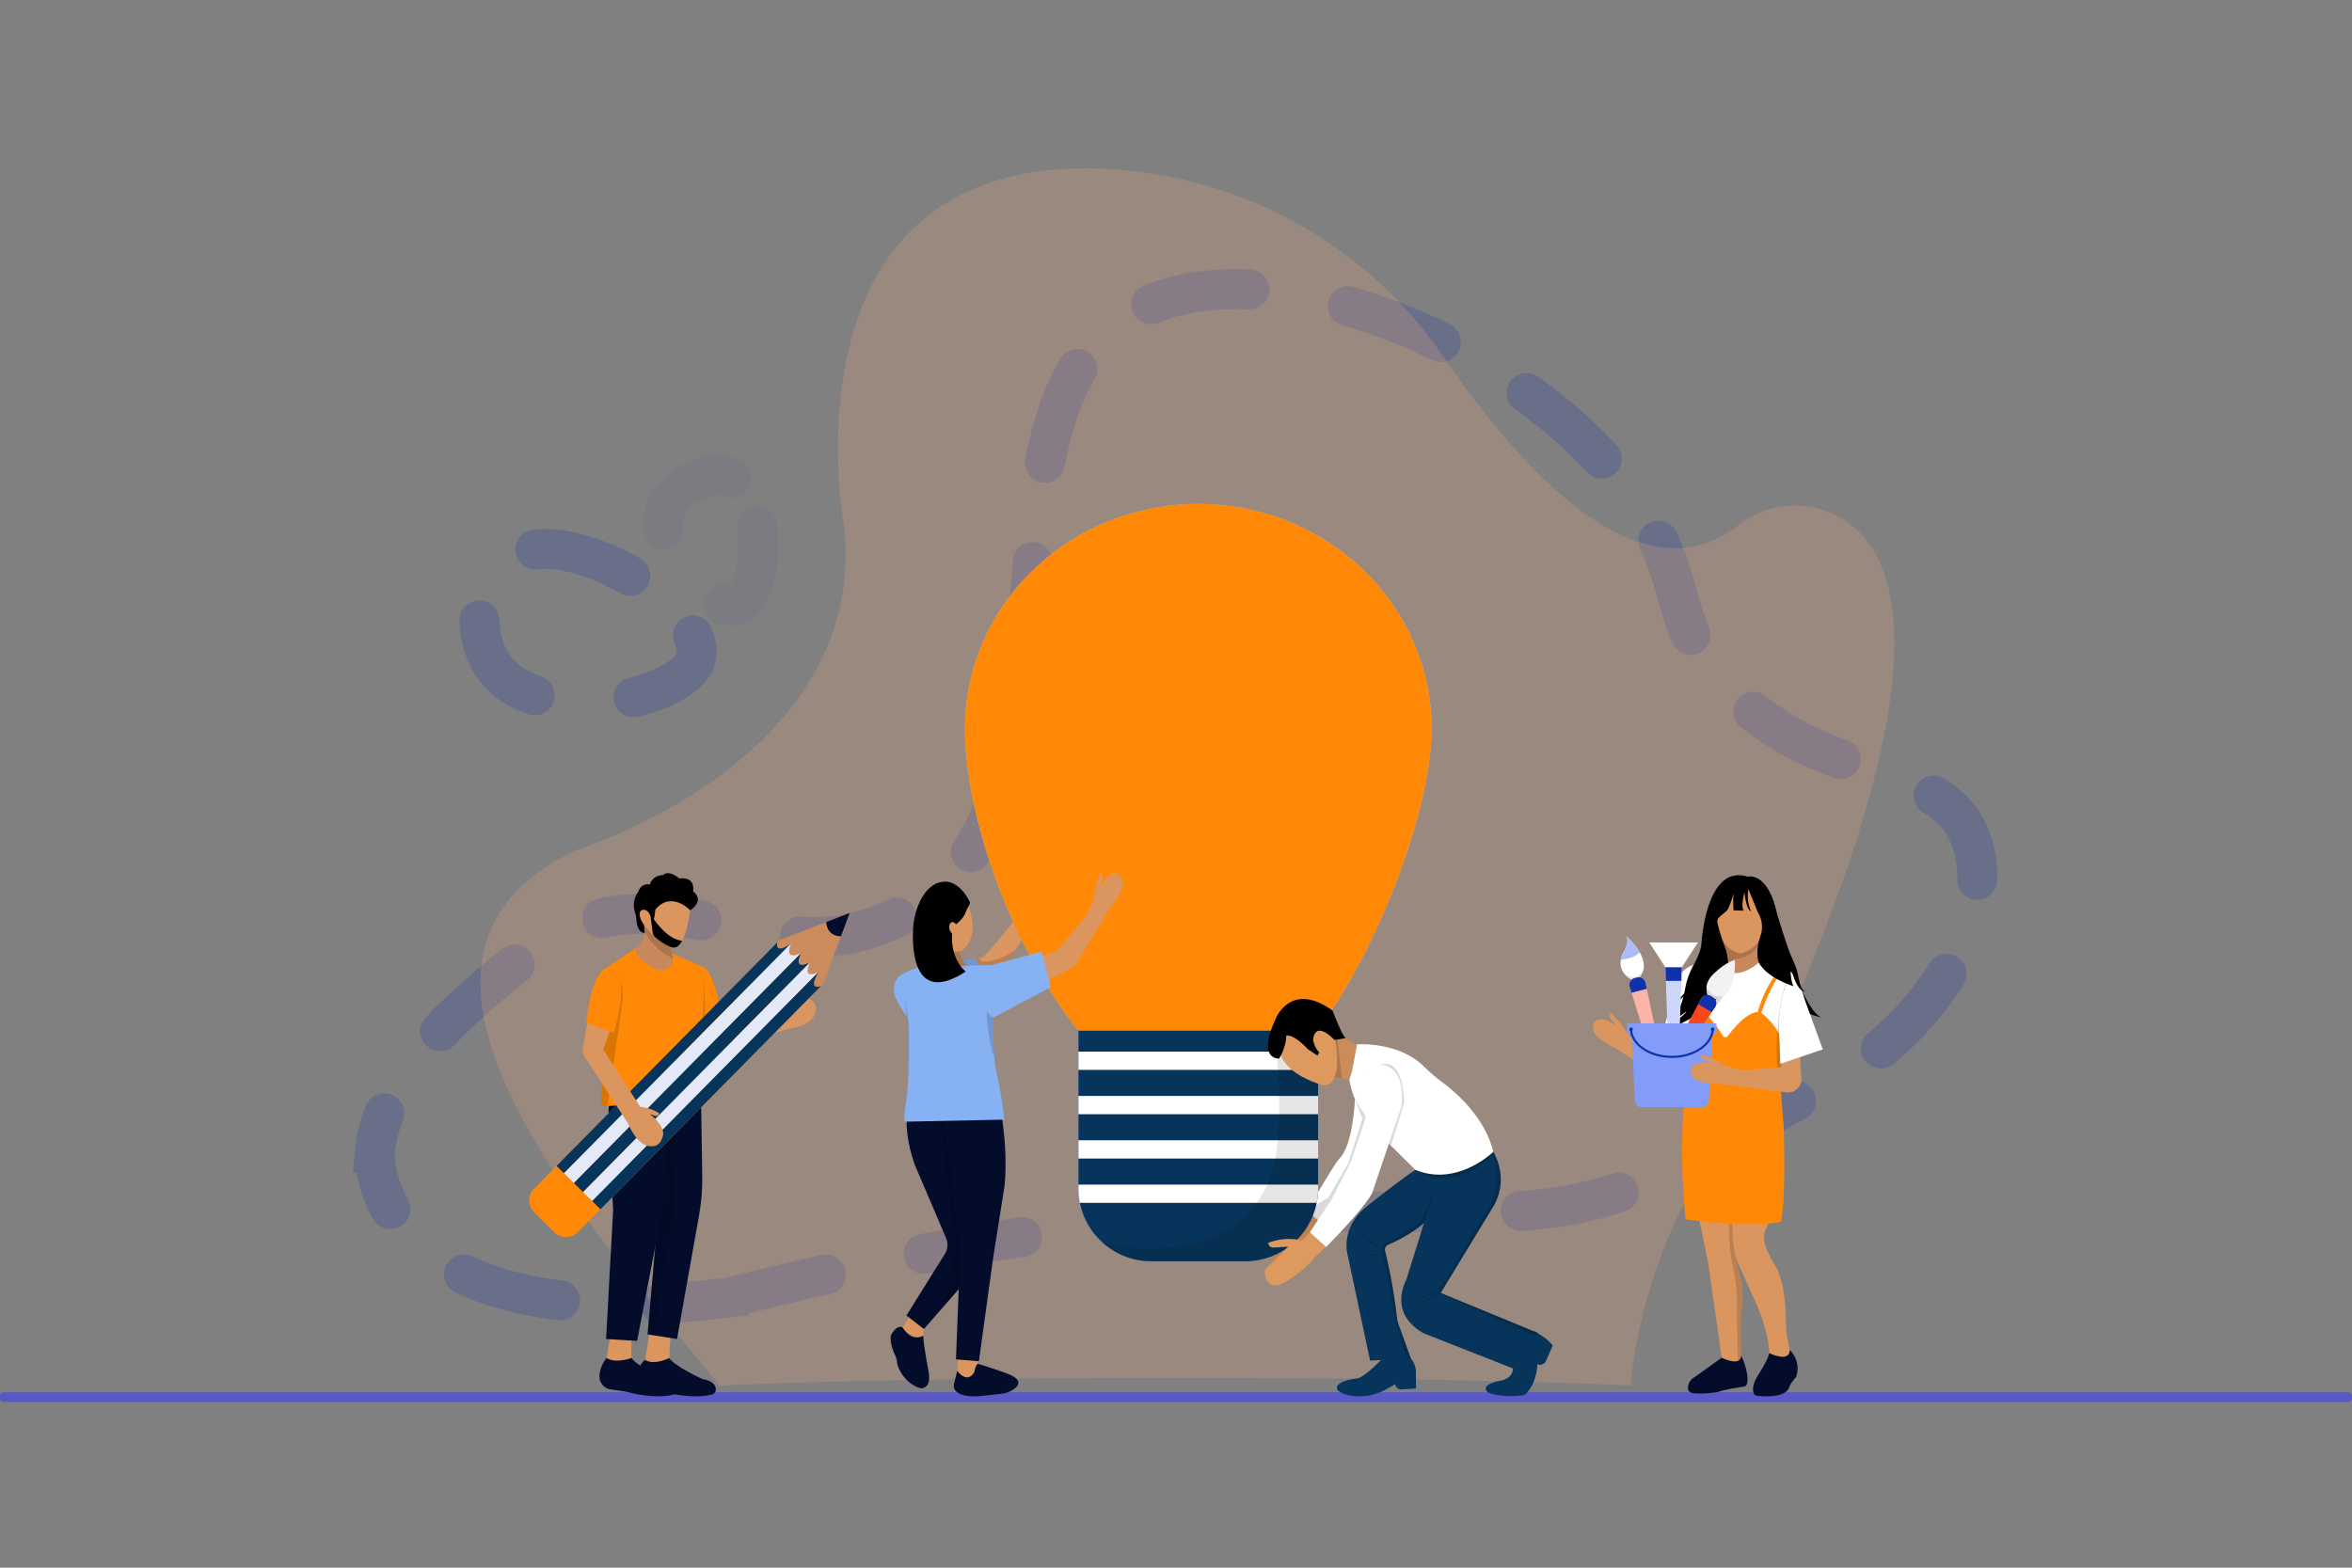 <?xml version="1.0" encoding="UTF-8"?>
<!DOCTYPE svg PUBLIC "-//W3C//DTD SVG 1.1//EN" "http://www.w3.org/Graphics/SVG/1.1/DTD/svg11.dtd">
<!-- Creator: CorelDRAW 2020 (64-Bit) -->
<svg xmlns="http://www.w3.org/2000/svg" xml:space="preserve" width="50.8mm" height="33.867mm" version="1.1" style="shape-rendering:geometricPrecision; text-rendering:geometricPrecision; image-rendering:optimizeQuality; fill-rule:evenodd; clip-rule:evenodd"
viewBox="0 0 5080 3386.66"
 xmlns:xlink="http://www.w3.org/1999/xlink"
 xmlns:xodm="http://www.corel.com/coreldraw/odm/2003">
 <rect x="0" y="0" width="5080" height="3386.66" fill="#808080" stroke="none"/>
 <defs>
  <style type="text/css">
   <![CDATA[
    .str0 {stroke:#0F31AC;stroke-width:86.36;stroke-linecap:round;stroke-miterlimit:22.926;stroke-dasharray:215.9 215.9 215.9 215.9 215.9 215.9;stroke-opacity:0.039}
    .str1 {stroke:#0F31AC;stroke-width:86.36;stroke-linecap:round;stroke-miterlimit:22.926;stroke-dasharray:215.9 215.9 215.9 215.9 215.9 215.9;stroke-opacity:0.2}
    .fil0 {fill:none}
    .fil20 {fill:none;fill-rule:nonzero}
    .fil2 {fill:none;fill-rule:nonzero}
    .fil3 {fill:none;fill-rule:nonzero}
    .fil1 {fill:#5858C6}
    .fil16 {fill:black;fill-rule:nonzero}
    .fil12 {fill:#040C2B;fill-rule:nonzero}
    .fil18 {fill:#07345A;fill-rule:nonzero}
    .fil23 {fill:#0F31AC;fill-rule:nonzero}
    .fil14 {fill:#262C84;fill-rule:nonzero}
    .fil7 {fill:#829CF8;fill-rule:nonzero}
    .fil10 {fill:#86B1F2;fill-rule:nonzero}
    .fil5 {fill:#ACBCF8;fill-rule:nonzero}
    .fil13 {fill:#C9885B;fill-rule:nonzero}
    .fil17 {fill:#CC8B5B;fill-rule:nonzero}
    .fil27 {fill:#CDD7FB;fill-rule:nonzero}
    .fil9 {fill:#DB965F;fill-rule:nonzero}
    .fil19 {fill:#DE995F;fill-rule:nonzero}
    .fil21 {fill:#E3E9F7;fill-rule:nonzero}
    .fil24 {fill:#F2F2F2;fill-rule:nonzero}
    .fil25 {fill:#F6471E;fill-rule:nonzero}
    .fil22 {fill:#FBB5A5;fill-rule:nonzero}
    .fil15 {fill:#FF8906;fill-rule:nonzero}
    .fil6 {fill:white;fill-rule:nonzero}
    .fil8 {fill:black;fill-rule:nonzero;fill-opacity:0.102}
    .fil26 {fill:#ACBCF8;fill-rule:nonzero;fill-opacity:0.102}
    .fil11 {fill:black;fill-rule:nonzero;fill-opacity:0.149}
    .fil4 {fill:#FFB27D;fill-opacity:0.2}
   ]]>
  </style>
 </defs>
 <g id="Layer_x0020_1">
  <g id="_2118413187824">
   <rect class="fil0" x="0.01" width="5079.99" height="3386.66"/>
   <path class="fil1" d="M5072.78 3028.6l-5065.59 0c-3.95,0 -7.19,-3.23 -7.19,-7.17l0 -6.59c0,-3.94 3.24,-7.15 7.19,-7.15l5065.59 0c3.99,0 7.21,3.21 7.21,7.15l0 6.59c0,3.94 -3.22,7.17 -7.21,7.17z"/>
   <g>
    <path class="fil2 str0" d="M1579.78 1032.58c-43.67,-20.54 -115.91,12.86 -138.94,61.73 -43.96,93.29 98.23,228.39 149.94,213.89 57.79,-16.2 69.2,-237.91 -11,-275.62z"/>
    <path class="fil3 str1" d="M1361.32 1243.88c-15.58,-9.02 -180.7,-104.53 -274.14,-28.94 -65.61,53.08 -66.24,166.53 -16.93,230.29 97.65,126.29 400.46,69.67 431.88,-20.69 21.16,-60.86 -78.18,-144.43 -140.81,-180.66z"/>
    <path class="fil3 str1" d="M1573.78 2803.28c401.9,-99.75 858.56,-201.31 1567.68,-184.01 396.58,9.67 486.44,-113.4 787,-266.41 267.9,-136.38 399.47,-407.57 318.67,-561.26 -81.59,-155.17 -330.08,-93.39 -533.58,-324.37 -92.68,-105.19 -76.37,-178.93 -129.88,-295.58 -169.45,-369.38 -804.52,-658.1 -1117.68,-505.3 -413.74,201.85 -60.03,1074.05 -522.51,1312.3 -292.54,150.72 -513.65,-138.61 -802.5,82.25 -143.12,109.44 -318.16,262.95 -331.7,429.63 0.01,0 -18.95,407.52 764.5,312.75z"/>
   </g>
   <path class="fil4" d="M3794.25 2349.41c0,0 -72.8,96.52 -145.62,228.96 -65.64,119.42 -115.57,280.34 -126.59,414.7 -30.92,-1.46 -64.88,-2.84 -101.6,-4.14 -217.45,-7.72 -531.38,-12.55 -880.45,-12.55 -396.84,0 -748.26,6.26 -964.14,15.88 -7.43,0.33 -14.7,0.66 -21.81,1 -269.53,-334.06 -812.26,-916.06 -312.8,-1155.49 0,0 36.59,-11.14 91.45,-35.08 173.62,-75.78 530.4,-279.69 490.72,-664.15 0,0 -13.52,-71.74 -13.52,-171.57 0,-233.42 73.9,-620.34 567.25,-602.68 298.76,10.71 573.9,162.74 740.25,406.08 163.16,238.67 424.05,532.33 636.52,364.68 49.04,-38.71 113.89,-53.06 174.43,-36.04 152.93,42.96 326.66,265.33 -134.09,1250.4z"/>
   <g>
    <g>
     <path class="fil5" d="M3092.14 1575.1c0,212.73 -178.92,647.3 -380.13,792.12 -52.87,38.06 -83.88,-22.59 -141.37,-19.09 -59.93,3.65 -140.86,-15.7 -190.55,-65.02 -172.75,-171.46 -296.01,-501.74 -296.01,-708.01 0,-268.63 225.66,-486.39 504.03,-486.39 278.36,0 504.03,217.76 504.03,486.39z"/>
     <path class="fil6" d="M2163.01 1585.32c-1.79,-14.05 -2.48,-28.27 -2.3,-42.53 0.16,-14.26 1.27,-28.55 3.19,-42.78 0.19,-1.79 0.51,-3.55 0.78,-5.33l0.85 -5.32c0.58,-3.55 1.28,-7.08 1.92,-10.62 0.67,-3.54 1.5,-7.04 2.26,-10.57 0.81,-3.51 1.72,-7 2.58,-10.51 3.59,-13.98 8.08,-27.76 13.33,-41.27 10.48,-27.03 24.16,-52.91 40.5,-77.02 16.33,-24.11 35.35,-46.44 56.49,-66.49 42.28,-40.14 93.19,-71.08 147.89,-89.95 13.67,-4.73 27.57,-8.73 41.62,-11.9l5.27 -1.19 5.29 -1.07 5.28 -1.06c1.77,-0.34 3.55,-0.62 5.32,-0.92l5.31 -0.89c1.77,-0.28 3.55,-0.52 5.33,-0.78l5.32 -0.75c1.78,-0.26 3.56,-0.44 5.34,-0.64 3.57,-0.39 7.12,-0.8 10.69,-1.07 3.57,-0.28 7.12,-0.66 10.7,-0.79 3.57,-0.17 7.12,-0.42 10.7,-0.47 1.78,-0.05 3.56,-0.11 5.34,-0.14l2.67 -0.05 2.68 0.02c14.24,-0.03 28.44,0.73 42.5,2.53 -14.05,1.82 -27.94,3.88 -41.67,6.45 -6.87,1.32 -13.7,2.64 -20.47,4.21 -3.4,0.73 -6.77,1.55 -10.14,2.36 -3.38,0.77 -6.72,1.69 -10.07,2.57 -1.66,0.47 -3.35,0.85 -5.01,1.33l-4.98 1.41c-1.66,0.47 -3.33,0.92 -4.98,1.42l-4.94 1.53 -4.94 1.51 -4.91 1.6 -4.9 1.6 -4.86 1.72c-12.95,4.58 -25.69,9.61 -38.17,15.17 -24.95,11.11 -48.87,24.21 -71.47,39.22 -22.59,15 -43.84,31.89 -63.48,50.49 -19.63,18.6 -37.63,38.91 -53.72,60.7 -16.08,21.79 -30.26,45.05 -42.28,69.51 -6.02,12.23 -11.46,24.77 -16.42,37.55 -1.19,3.21 -2.43,6.41 -3.58,9.64l-3.37 9.74c-1.05,3.27 -2.17,6.54 -3.18,9.83l-2.94 9.92c-3.83,13.27 -7.03,26.78 -9.74,40.47 -2.7,13.69 -4.82,27.56 -6.63,41.61z"/>
    </g>
    <g>
     <path class="fil7" d="M2846.91 2226.49l0 341.07c0,10.6 -1.04,20.95 -3.05,30.97 -14.38,71.95 -77.91,126.17 -154.09,126.17l-203.33 0c-41.06,0 -78.45,-15.75 -106.44,-41.54 -23.94,-22.06 -41.02,-51.46 -47.65,-84.63 -2.01,-10.01 -3.05,-20.37 -3.05,-30.97l0 -341.07 517.61 0 0 0z"/>
     <rect class="fil6" x="2329.3" y="2271.79" width="517.62" height="39.47"/>
     <rect class="fil6" x="2329.3" y="2367.54" width="517.62" height="39.47"/>
     <rect class="fil6" x="2329.3" y="2463.3" width="517.62" height="39.47"/>
     <path class="fil6" d="M2846.91 2559.06l0 8.5c0,10.6 -1.04,20.95 -3.05,30.97l-511.51 0c-2.01,-10.02 -3.05,-20.37 -3.05,-30.97l0 -8.5 517.61 0z"/>
     <path class="fil8" d="M2846.91 2226.49l0 341.07c0,10.6 -1.04,20.95 -3.05,30.97 -14.38,71.95 -77.91,126.17 -154.09,126.17l-203.33 0c-41.06,0 -78.45,-15.75 -106.44,-41.54 73.34,21.02 143.95,15.63 199.66,3.21 93.24,-20.79 163.51,-97.18 176.5,-191.82 12.45,-90.78 4.94,-196.85 -3.23,-268.06l93.98 0 0 0z"/>
    </g>
   </g>
   <polygon class="fil9" points="2153.72,2105.19 2113.97,2125.66 2096.86,2134.47 2085.18,2140.49 2084.13,2141.02 2025.01,2171.46 2013.83,2142.6 1999.71,2106.14 2037.12,2094.44 2083.16,2080.03 2093.6,2076.76 2107.11,2072.53 2112.22,2070.93 2114.28,2070.29 2122.87,2067.6 2123.08,2067.85 2130.61,2077.03 2142.11,2091.04 2151.96,2103.04 2153.63,2105.09 "/>
   <path class="fil9" d="M2270.02 1918.45c-0.13,20.36 -27.52,52.5 -27.52,52.5l-48.1 79.59 -25.59 42.35c-3.65,6.03 -9.09,10.15 -15.18,12.2 -1.79,0.61 -3.65,1.03 -5.52,1.27 -8.06,1.04 -16.58,-1.34 -23.1,-7.5l-1.47 -21.92 -0.6 -8.94 0.14 -0.15 21.18 -22.75 42.4 -51.79c7.91,-10.73 13.72,-24.74 17.03,-33.96 1.79,-5.01 3,-10.21 3.43,-15.5 0.91,-10.76 4,-22.22 6.85,-30.99 2.86,-8.76 5.5,-14.84 5.5,-14.84 4.34,1.49 6.84,6.06 5.73,10.53l-4.58 18.58 10.33 -15.33c3.5,-5.19 8.41,-9.33 14.2,-11.69 21.71,-8.8 24.87,18.34 24.87,18.34z"/>
   <path class="fil10" d="M2104.37 2134.1l-1.37 1.2 2.21 8.71 0.7 2.72 0.27 3.46 -95.39 103.41c-10.73,-9.62 -29.59,-29.37 -46.31,-50.62 -1.13,-1.44 -2.26,-2.88 -3.37,-4.34 -0.99,-1.3 -1.98,-2.61 -2.96,-3.91 -15.3,-20.56 -27.45,-41.47 -27.45,-55.17 0,-2.08 0.06,-4.18 0.19,-6.27 0.36,-5.91 2.16,-11.57 5.14,-16.5 0.77,-1.26 1.61,-2.48 2.54,-3.63 0.56,-0.71 1.14,-1.39 1.76,-2.05 2.3,-2.49 4.98,-4.66 7.99,-6.42 12.49,-7.32 28.22,-13.2 41.48,-17.39 15.29,-4.84 27.31,-7.45 27.31,-7.45l14.73 -1.44 47.33 -4.6 27.18 -2.65 0.76 1.37 7.2 12.9 14.95 26.8 -15.28 13.43 -9.61 8.44z"/>
   <path class="fil11" d="M1964.48 2202.98c-0.35,3.76 -1.18,6.67 -2.13,8.89 -0.32,-4.51 -0.74,-8.92 -1.24,-13.22 -0.99,-1.31 -1.98,-2.62 -2.96,-3.92 -1.43,-16.52 -4.3,-35.67 -4.42,-36.46 9.69,21.4 11.62,35.57 10.75,44.71z"/>
   <polygon class="fil9" points="2070.48,2923.89 2065.67,2982.96 2094.55,2994.05 2116.23,2970.87 2107.14,2921.35 "/>
   <path class="fil12" d="M2104.44 2963.94c0,0 2.44,-15.33 7.48,-17.83 0,0 66.67,20.2 76.27,27.15 0,0 25.41,12.18 0.2,28.74 -7.79,5.12 -16.68,8.16 -25.85,9.11l-49.3 5.09c0,0 -62.97,5.69 -51.72,-30.76l5.93 -24.1c0,0 21.07,30.01 36.99,2.6z"/>
   <polygon class="fil9" points="1966.11,2840.39 1940.64,2883.06 1983.44,2916.15 1991.52,2904.96 1999.01,2844.7 "/>
   <path class="fil12" d="M1924.8 2883.42c0,0 -5.1,11.51 6.62,40.66 0,0 5.41,7.25 6.86,23.66 0,0 9.41,36.9 46.85,50.32 6.91,2.47 14.65,-0.42 18.29,-7.02 3.2,-5.79 4.93,-15.35 1.71,-31.16 0,0 -9.48,-46.93 -11.24,-74.58 0,0 -22.56,15.91 -44.63,-17.8 0,0 -10.72,-7.68 -24.46,15.92z"/>
   <path class="fil12" d="M2101.56 2749.46l-64.76 74.33 -41.21 47.3 -37.8 -29.19 83.05 -133.19c6.33,-10.16 7.3,-22.99 2.58,-34.06l-66.39 -155.45c-38.9,-103.7 -5.73,-168.46 -5.73,-168.46l137.68 2.66 -4.27 25.92 -18.86 114.39 37.64 167.58c7.05,31.36 -1.16,64.33 -21.93,88.17z"/>
   <path class="fil11" d="M2101.56 2749.46l-64.76 74.33 28.87 -128.75 -42.07 -310.78 81.11 -4.94 -18.86 114.39 37.64 167.58c7.05,31.36 -1.16,64.33 -21.93,88.17z"/>
   <path class="fil12" d="M2169.74 2561.58l-24.99 157.78 -30.45 221.3 -38.33 -3.09 -11.2 -0.91 8.8 -225.38 -38.71 -343.7 118.42 -8.58c0,0 26.15,100.02 16.46,202.58z"/>
   <path class="fil13" d="M2094.95 2093.43l-8.64 41.55 -1.13 5.51 -0.11 0.51 -0.94 0.03 -28.06 0.62 -42.24 0.95 -11.56 0.26 -21.63 -25.34c3.31,-3.58 5.72,-10.74 7.48,-19.71 0.64,-3.29 1.2,-6.83 1.67,-10.51 0.68,-5.25 1.21,-10.8 1.61,-16.42 2.02,-28.09 0.98,-57.77 0.98,-57.77l61.38 19.61 14 4.48c1.03,15.05 5.99,27.37 11.4,36.61 1.33,2.26 2.68,4.33 4,6.22 6.16,8.75 11.79,13.4 11.79,13.4z"/>
   <path class="fil11" d="M2194.4 2050.54l-25.59 42.35c-3.64,6.03 -9.09,10.15 -15.17,12.2l0.08 0.1 -39.75 20.46 -9.6 8.45 -7.51 0.37 -10.54 0.51 -35.25 1.73 -13.95 -42.27 -5.28 -16.03 -6.04 -18.3 27.97 -27.39 13.99 4.48c1.04,15.05 6,27.37 11.41,36.61l27.18 -2.65 0.76 1.37 5.11 -1.61 2.06 -0.64 7.08 6.41c0,0 0.75,0.14 2.18,0.25 1.57,0.13 3.96,0.23 7.07,0.09 12.29,-0.56 35.76,-4.94 63.79,-26.49z"/>
   <path class="fil9" d="M1987.01 1959.97c0,0 7.05,101.84 84.44,95.54 3.34,-0.27 6.49,-1.62 9.02,-3.81 10.88,-9.41 35.96,-39.95 6.48,-105.32 0,0 -71.34,-90.95 -99.94,13.59z"/>
   <polygon class="fil14" points="2143.15,2096.85 2143.15,2201.69 2139.44,2201.69 2135.5,2094.31 "/>
   <g>
    <path class="fil15" d="M3092.13 1575.1c0,163.52 -105.7,458.07 -245.98,651.39l-516.85 0 0 0.05c-145.62,-180.39 -245.22,-466.02 -245.22,-651.43 0,-268.63 225.66,-486.4 504.03,-486.4 278.36,0 504.02,217.77 504.02,486.39z"/>
    <path class="fil15" d="M2163.01 1585.32c-1.79,-14.05 -2.48,-28.27 -2.3,-42.53 0.16,-14.26 1.27,-28.55 3.19,-42.78 0.19,-1.79 0.51,-3.55 0.78,-5.33l0.85 -5.32c0.58,-3.55 1.28,-7.08 1.92,-10.62 0.67,-3.54 1.5,-7.04 2.26,-10.57 0.81,-3.51 1.72,-7 2.58,-10.51 3.59,-13.98 8.08,-27.76 13.33,-41.27 10.48,-27.03 24.16,-52.91 40.5,-77.02 16.33,-24.11 35.35,-46.44 56.49,-66.49 42.28,-40.14 93.19,-71.08 147.89,-89.95 13.67,-4.73 27.57,-8.73 41.62,-11.9l5.27 -1.19 5.29 -1.07 5.28 -1.06c1.77,-0.34 3.55,-0.62 5.32,-0.92l5.31 -0.89c1.77,-0.28 3.55,-0.52 5.33,-0.78l5.32 -0.75c1.78,-0.26 3.56,-0.44 5.34,-0.64 3.57,-0.39 7.12,-0.8 10.69,-1.07 3.57,-0.28 7.12,-0.66 10.7,-0.79 3.57,-0.17 7.12,-0.42 10.7,-0.47 1.78,-0.05 3.56,-0.11 5.34,-0.14l2.67 -0.05 2.68 0.02c14.24,-0.03 28.44,0.73 42.5,2.53 -14.05,1.82 -27.94,3.88 -41.67,6.45 -6.87,1.32 -13.7,2.64 -20.47,4.21 -3.4,0.73 -6.77,1.55 -10.14,2.36 -3.38,0.77 -6.72,1.69 -10.07,2.57 -1.66,0.47 -3.35,0.85 -5.01,1.33l-4.98 1.41c-1.66,0.47 -3.33,0.92 -4.98,1.42l-4.94 1.53 -4.94 1.51 -4.91 1.6 -4.9 1.6 -4.86 1.72c-12.95,4.58 -25.69,9.61 -38.17,15.17 -24.95,11.11 -48.87,24.21 -71.47,39.22 -22.59,15 -43.84,31.89 -63.48,50.49 -19.63,18.6 -37.63,38.91 -53.72,60.7 -16.08,21.79 -30.26,45.05 -42.28,69.51 -6.02,12.23 -11.46,24.77 -16.42,37.55 -1.19,3.21 -2.43,6.41 -3.58,9.64l-3.37 9.74c-1.05,3.27 -2.17,6.54 -3.18,9.83l-2.94 9.92c-3.83,13.27 -7.03,26.78 -9.74,40.47 -2.7,13.69 -4.82,27.56 -6.63,41.61z"/>
   </g>
   <polygon class="fil9" points="2310.1,2093.35 2308.33,2091.19 2298.48,2079.19 2279.24,2055.75 2268.6,2059.08 2249.97,2064.92 2156.08,2094.3 2181.38,2159.62 "/>
   <path class="fil9" d="M2300.63 2033.25l42.4 -51.79c7.91,-10.73 13.72,-24.73 17.03,-33.96 1.79,-5.01 2.99,-10.21 3.43,-15.51 0.91,-10.75 4,-22.21 6.85,-30.97 2.87,-8.77 5.5,-14.85 5.5,-14.85 4.35,1.5 6.84,6.07 5.73,10.54l-4.58 18.58 10.33 -15.34c3.5,-5.19 8.41,-9.33 14.21,-11.68 21.7,-8.81 24.86,18.33 24.86,18.33 -0.13,20.36 -27.52,52.51 -27.52,52.51l-73.69 121.94c-4.72,7.81 -12.48,12.42 -20.7,13.47 -8.06,1.04 -16.58,-1.35 -23.1,-7.51l-2.07 -30.85 21.32 -22.91z"/>
   <path class="fil10" d="M2268.88 2132.81l-91.23 48.43 -31.9 16.92 -6.23 3.31 -2.04 -2.4 -61.14 -71.84c8.34,-20.62 42.35,-34.83 66.87,-42.64 14.92,-4.74 26.32,-7.11 26.32,-7.11l80.25 -22.08 8.31 32.64 7.6 29.88 2.22 8.71 0.69 2.72 0.28 3.46z"/>
   <path class="fil10" d="M2169.29 2418.7l-216.14 4.48c-1.23,-11.73 2.58,-34.02 5.8,-58.3 5.03,-37.98 3.86,-117.96 3.86,-117.96 0.57,-12.2 0.35,-23.92 -0.47,-35.05 -0.31,-4.51 -0.73,-8.92 -1.23,-13.22 -0.99,-8.66 -2.32,-16.88 -3.85,-24.6 -1.09,-5.52 -2.28,-10.78 -3.53,-15.78 0,0 -0.01,-0.01 -0.01,-0.02 -4.97,-19.84 -10.93,-35.35 -15.15,-45.09 -0.14,-0.3 -0.27,-0.61 -0.4,-0.9 0.7,-0.57 1.08,-0.78 1.08,-0.78l1.08 -0.37 9.67 -3.32 8.36 -2.86 43.91 -15.07c0.02,0.01 0.04,0.03 0.07,0.05 25.93,23.31 32.6,3.88 49.52,1 27.41,-4.67 37.12,-4.74 37.12,-4.74l25.32 -0.74 28.91 -0.83 0.26 -0.01 -0.32 12.26 1.24 0.41c0.89,0.25 1.76,0.51 2.63,0.79 1.15,0.35 2.27,0.75 3.36,1.16l-0.17 4.7 -2.93 81.12 -0.18 4.89c0,0 -0.71,1.75 -1.32,7.97 -0.01,0.08 -0.02,0.18 -0.03,0.27 -1.05,10.96 -1.74,35.32 2.16,86.99 0.43,5.53 0.89,11.39 1.42,17.57 0.02,0.19 0.02,0.38 0.05,0.56 0.35,1.46 2.04,8.7 4.34,19.56l0.01 0c1.67,7.94 3.68,17.83 5.73,28.81 3.79,20.4 7.69,44.58 9.83,67.05z"/>
   <path class="fil16" d="M2036.06 1905.31c0,0 -31.54,-1.5 -52.68,50.04 -6.9,16.82 -10.61,34.76 -11.37,52.92 -2.09,49.58 4.21,161.92 113.81,90.53 0,0 -39.08,-28.87 -27.65,-97.14 0,0 35.03,-22.39 26.07,-41.85 0,0 -3.16,-60.03 -48.18,-54.5z"/>
   <path class="fil9" d="M2067.28 2003.01c1.65,7.06 -0.72,13.65 -5.3,14.72 -4.57,1.07 -9.63,-3.78 -11.28,-10.84 -1.65,-7.06 0.72,-13.65 5.3,-14.72 4.58,-1.07 9.63,3.78 11.28,10.84z"/>
   <path class="fil16" d="M2081.87 1977.97c0,0 2.37,-3.95 13.42,-27.64 0,0 -19.74,-48.18 -56.86,-45.02 -31.52,2.68 43.44,72.66 43.44,72.66z"/>
   <path class="fil11" d="M2147.91 2285.15c-15.62,-41.42 -18.99,-108.21 -15.5,-99.47 2.33,5.83 8.1,9.74 13.36,12.21 0,0.09 -0.01,0.18 -0.02,0.28 -1.05,10.95 -1.74,35.31 2.16,86.98z"/>
   <path class="fil17" d="M2935 2255.56l-6.19 79.61c0,0 -14.09,-3.26 -30.38,-5.92 -18.15,-2.97 -39.01,-5.21 -46.13,-1.37l32.38 -87.32 7.56 -20.39c0,0 11.82,33.82 42.76,35.39z"/>
   <path class="fil18" d="M3040.21 2927.85c0,0 19.13,12.49 18,39.55l0 32.26 -30.97 1.81c-7.3,0.43 -13.48,-4.93 -13.48,-11.7l0 0c0,0 -25.31,18.21 -56.26,24.98 0,0 -41.47,7.95 -66.39,-9.85 -3.83,-2.74 -4.83,-7.73 -2.17,-11.48 3.89,-5.48 14.55,-12.27 42.54,-15.73 2.56,-0.32 5.01,-1.16 7.17,-2.46 7.31,-4.38 24.88,-16.24 46.14,-39.84l55.42 -7.54z"/>
   <path class="fil18" d="M3313.92 2876.07c0,0 29.81,15.09 39.66,30.97l-14.82 33.51c-2.95,6.66 -11.35,9.66 -18.37,6.55l0 0c0,0 0.52,38.14 -24.58,63.73 -1.87,1.91 -4.4,3.14 -7.15,3.51 -11.66,1.55 -45.65,4.75 -74.04,-5.83 0,0 -23.07,-15.09 23.63,-25.5 0,0 32.63,-2.08 29.81,-33.3l-2.25 -35.91 28.13 -33.82 19.98 -3.91z"/>
   <path class="fil18" d="M3157.79 2520.42c0,0 -1.75,7.61 -6.73,19.88 -2.27,5.6 -5.21,12.17 -8.96,19.43 -12.12,23.45 -32.68,54.08 -66.4,82.32 -20.48,17.15 -45.8,33.42 -77.02,46.67 -5.55,2.36 -8.52,8.01 -7.13,13.51 5.32,20.91 17.82,74.63 26.11,146.81 0.41,3.65 1.26,7.24 2.52,10.71l27.07 74.68 -7.87 0.44 -80.18 4.43 -47.82 -225.31c0,0 -19.69,-59.84 40.5,-107.71 0,0 72.62,-58.27 105.81,-79.4 2.71,-1.73 5.16,-3.21 7.28,-4.38l48.41 -1.09 44.41 -0.99z"/>
   <path class="fil11" d="M2991.55 2702.23c5.32,20.91 17.82,74.63 26.1,146.81 0.42,3.64 1.27,7.23 2.52,10.71l27.08 74.68 -7.87 0.43 -25.61 -77.26 -22.51 -128.01c-15.19,-43.71 5.07,-47.35 5.07,-47.35 19.12,-4.16 73.7,-44.23 73.7,-44.23l30.59 -75.77 41.48 -2.51c-19.47,37.7 -60.79,93.93 -143.42,128.99 -5.55,2.35 -8.53,8 -7.13,13.51z"/>
   <path class="fil18" d="M3321.23 2879.41c0,0 -1.19,2.85 -3.35,7.49 -7.71,16.56 -27.74,55.88 -49.76,69.42l-191.34 -75.3c0,0 -79.33,-34.87 -38.82,-118.12l37.74 -120.85 30.56 -97.87 7.11 -22.77 6.16 -19.73 79.89 -48.91c0,0 15.84,14.87 28.08,39.25 0.04,0.1 0.09,0.19 0.14,0.29 13.68,27.39 22.76,66.68 -0.09,110.32l-115.89 190.45 209.57 86.33z"/>
   <path class="fil11" d="M3227.5 2492.02c-27.52,27.49 -53.5,41.78 -76.43,48.28 -16.76,4.75 -31.9,5.34 -44.8,3.88 -28.89,-3.25 -46.65,-16.74 -46.65,-16.74l-1.93 -0.57c2.71,-1.72 5.15,-3.2 7.27,-4.38l48.42 -1.08 6.16 -19.73 79.89 -48.91c0,0 15.83,14.87 28.07,39.25z"/>
   <path class="fil19" d="M2864.11 2617.72l-16.23 19.34 -13.02 15.53c-3.38,38.5 -51.76,68.68 -51.76,68.68 -51.2,21.86 -39.94,-24.98 -39.94,-24.98l37.69 -44.75 -23.23 7.51c-1.01,0.33 -2.03,0.48 -3.03,0.48 -4.88,0 -9.18,-3.65 -9.18,-8.51 25.32,-14.57 64.13,-20.82 64.13,-20.82l12.78 -15 0.01 -0.01 8.03 -9.44 13.51 -9.36 20.24 21.33z"/>
   <path class="fil6" d="M2991.26 2314.35l-5.35 50.79 -13.78 130.82 -100.94 158.88 -0.89 1.39 -22.42 -19.17 -5.25 -4.49 -0.03 -0.03 -20.29 -17.34 0.01 -0.01 49.86 -81.54 6.08 -9.94c4.94,-8.08 10.43,-15.88 16.71,-23.11 22.27,-25.63 29.38,-88.19 31.65,-126.65 1.12,-18.92 1.07,-32.01 1.07,-32.01l63.57 -27.59z"/>
   <path class="fil11" d="M2985.91 2365.14c-15.83,2.35 -31.67,4.7 -47.51,7.06 -3.92,0.58 -7.85,1.16 -11.77,1.75l16.08 43.14 -30.83 96.34 -42.91 73.79 -46.64 27.97 -0.01 0.01 -12.78 15.01c0,0 -38.82,6.24 -64.13,20.81 0,4.86 4.3,8.51 9.17,8.51 1.01,0 2.02,-0.15 3.04,-0.48l23.23 -7.5 -37.7 44.74c0,0 -11.25,46.84 39.95,24.98 0,0 48.38,-30.18 51.76,-68.68l13.02 -15.53 22.42 19.17 0.89 -1.39c0,0 0,-0.01 0,-0.01l100.94 -158.87 13.78 -130.82z"/>
   <path class="fil18" d="M2846.91 2226.49l0 341.07c0,10.6 -1.04,20.95 -3.05,30.97 -14.38,71.95 -77.91,126.17 -154.09,126.17l-203.33 0c-41.06,0 -78.45,-15.75 -106.44,-41.54 -23.94,-22.06 -41.02,-51.46 -47.65,-84.63 -2.01,-10.02 -3.05,-20.37 -3.05,-30.97l0 -341.07 517.61 0z"/>
   <rect class="fil6" x="2329.3" y="2271.79" width="517.62" height="39.47"/>
   <rect class="fil6" x="2329.3" y="2367.54" width="517.62" height="39.47"/>
   <rect class="fil6" x="2329.3" y="2463.3" width="517.62" height="39.47"/>
   <path class="fil6" d="M2846.91 2559.06l0 8.5c0,10.6 -1.04,20.95 -3.05,30.97l-511.51 0c-2.01,-10.02 -3.05,-20.37 -3.05,-30.97l0 -8.5 517.61 0z"/>
   <path class="fil8" d="M2846.91 2226.49l0 341.07c0,10.6 -1.04,20.95 -3.05,30.97 -14.38,71.95 -77.91,126.17 -154.09,126.17l-203.33 0c-41.06,0 -78.45,-15.75 -106.44,-41.54 73.34,21.02 143.95,15.63 199.66,3.21 93.24,-20.79 163.51,-97.18 176.5,-191.82 12.45,-90.78 4.94,-196.85 -3.23,-268.06l93.98 0 0 0z"/>
   <path class="fil19" d="M2843.02 2648.68l-31.23 31.48c0,0 -31.51,-10.92 -72.58,4.69l0 0c0,5.91 5.41,10.6 11.79,10.21l31.53 -1.89 -50.63 49.44c0,0 -3.38,50.47 41.07,28.62 0,0 47.26,-27.06 65.82,-54.64l37.98 -35.12 -33.75 -32.79z"/>
   <path class="fil6" d="M3225.46 2488.11c0,0 -77.71,76.64 -168.33,39.13l-75.43 -74.47c0,0 -35.69,-42.91 -55.07,-78.82l-0.01 0c-6.14,-11.38 -10.93,-33.25 -12.15,-41.64l5.72 -17.95 10.87 -58.28c0,0 89.94,-7.04 145.52,48.89 11.6,11.67 24.29,22.36 37.68,32.26 33.63,24.85 92.76,77.45 111.2,150.88z"/>
   <path class="fil11" d="M2961.84 2408.75c0,0 -23.82,-55.63 1.5,-94.14l25.07 94.14 -26.57 0z"/>
   <path class="fil11" d="M3004.14 2474.93l28.75 -92.41c0,0 0.28,-136.07 -82.98,-62.7 2.48,8.78 4.95,17.57 7.43,26.35 9.43,33.45 18.86,66.9 28.29,100.36 0,9.54 0,19.07 0,28.62l9.06 -9.55 9.45 9.33z"/>
   <path class="fil6" d="M2875.37 2592.22l-46.14 69.73 34.88 31.74c0,0 80.46,-79.61 99.58,-116.56l63.02 -185.76c0,0 14.06,-82.22 -41.07,-91.06 0,0 -59.08,-2.61 -39.39,81.69l2.82 34.86 -31.51 93.15 -42.19 82.21z"/>
   <path class="fil11" d="M2985.64 2693.69c0,0 -35.45,-9.37 -47.83,-37.46 0,0 11.82,38.5 47.83,37.46z"/>
   <path class="fil11" d="M2985.61 2707.5c0,0 -35.14,5.7 -48.08,-0.02 0,0 25.84,12.01 48.08,0.02z"/>
   <path class="fil11" d="M3111.94 2793.34c0,0 -22.5,-1.56 -52.32,17.69 0,0 24.19,-21.86 52.32,-17.69z"/>
   <path class="fil11" d="M3111.94 2792.82c0,0 -38.26,17.69 -41.63,30.18 0,0 -5.63,-14.57 41.63,-30.18z"/>
   <path class="fil11" d="M3321.23 2879.41c0,0 -1.19,2.85 -3.35,7.49l-212.39 -94.08 100.97 -169.12c49.51,-75.45 15.93,-126.71 15.93,-126.71l5.25 -4.68c13.68,27.39 22.76,66.68 -0.09,110.32l-115.89 190.45 209.57 86.33z"/>
   <g>
    <path class="fil11" d="M2898.43 2329.25c-18.15,-2.97 -39.01,-5.21 -46.13,-1.36l32.38 -87.33 3.35 0.69 10.4 88z"/>
    <path class="fil19" d="M2766.22 2220.17c0,0 -41.07,83.26 88.33,123.32 0,0 47.6,16.46 29.14,-100.26 0,0 -30.83,-108.92 -117.47,-23.06z"/>
    <path class="fil16" d="M2778.03 2237.34c0,0 1.13,22.38 -15.19,49.44 0,0 -50.63,4.16 -6.18,-88.98 0,0 33.19,-78.58 121.52,-14.57 0,0 20.65,55.32 28.61,59.4l-24.39 4.08c0,0 -41.35,-45.27 -46.42,0 0,0 3.38,17.69 13.51,26.54l-3.94 7.28 -21.38 -14.57c0,0 -28.69,-32.26 -46.14,-28.62z"/>
   </g>
   <path class="fil9" d="M1449.57 2877.02c0,0 -8.48,71.4 0,87.68l-62.38 11.9 18.77 -117.12 43.61 17.54z"/>
   <path class="fil12" d="M1447.43 3009.87c0,0 51.15,13.05 90.33,2.57 5.84,-1.56 9.49,-7.58 8.21,-13.68 -1.55,-7.38 -8.03,-16.25 -28.98,-19.77 0,0 -56.3,-25.19 -71.97,-45.23 0,0 -32.44,16.77 -51.78,3.76 0,0 -14.72,10.94 -17.12,32.49 -1.75,15.68 9.21,29.84 24.37,31.72 15.9,1.98 36.99,5 46.94,8.14z"/>
   <path class="fil9" d="M1367.09 2868.87c0,0 -8.47,71.41 0,87.69l-62.37 11.9 18.77 -117.12 43.6 17.53z"/>
   <path class="fil12" d="M1366.05 3009.72c0,0 51.15,13.05 90.32,2.57 5.84,-1.56 9.5,-7.58 8.22,-13.68 -1.55,-7.38 -8.04,-16.26 -28.98,-19.77 0,0 -56.31,-25.19 -71.98,-45.23 0,0 -34.12,12.95 -53.46,-0.05 0,0 -13.03,14.75 -15.44,36.3 -1.74,15.68 9.22,29.84 24.37,31.72 15.9,1.98 36.99,4.99 46.95,8.14z"/>
   <path class="fil12" d="M1383.06 2338.14l39.86 266.42 -24.23 278.09 12.49 1.97 51.11 8.05 47.77 -268.24c4.88,-27.37 7.12,-55.18 6.69,-83.01l-3.6 -234.99 -132.02 18.79 1.93 12.92z"/>
   <polygon class="fil11" points="1422.92,2604.56 1398.69,2882.65 1411.18,2884.62 1455.87,2610.89 1464.68,2338.14 1383.06,2338.14 "/>
   <path class="fil12" d="M1326.93 2314.88c0,0 -19.38,45.73 -10.3,157.84l7.65 141.58 -15.22 278.38 66.98 4.05 45.58 -236.27c8.13,-42.83 12.54,-86.33 13.16,-129.98l3.28 -231.57 -111.13 15.97z"/>
   <path class="fil9" d="M1521.94 2265.25l-2.77 -7.43 -30.11 -82.49 24.1 -3.61 10.91 -1.63 22.31 -3.34 10.7 43.78 2.67 10.92 115.43 -35.34c0,0 5.85,-17.87 24.26,-36.13 4.12,1.03 5.96,6.02 3.54,9.62l-7.11 10.58c0,0 29.06,-22.64 48.35,-15.49 0,0 26.67,11.91 15.4,36.04 0,0 -3.53,24.89 -59.02,32.17l-160.89 50.83c-7.15,2.26 -14.79,-1.39 -17.77,-8.48l0 0z"/>
   <path class="fil13" d="M1362 2055.99l0.28 50.39 74.87 13.67 43.5 -22.21 -18.81 -24.4 -10.4 -13.49c-2.09,-2.71 -2.97,-6.19 -2.44,-9.6l9.08 -57.85 -72.95 -32.74 6.14 45.97 1.01 7.55c2.2,24.49 -30.28,42.71 -30.28,42.71z"/>
   <path class="fil11" d="M1385.12 1959.76l6.89 52.1c25.57,45.98 57.93,56.75 69.83,61.57l-10.4 -13.48c-2.09,-2.71 -2.97,-6.19 -2.44,-9.6l9.08 -57.85 -72.96 -32.74z"/>
   <path class="fil9" d="M1374.66 1964.88l8.54 21.92c9.32,14.09 18.55,24.91 27.1,33.22 24.27,23.59 43.1,26.86 43.1,26.86 8.06,1.34 14.63,-4.77 19.92,-14.53 14.92,-27.5 19.72,-83.98 19.72,-83.98l-93.05 -11.38 -25.33 27.89z"/>
   <path class="fil16" d="M1374.22 1981.99c1.05,35.66 18.16,33.31 18.16,33.31l-1.47 -17.11 -6.34 -10.53c-9.91,-25.05 7.71,-22.21 7.71,-22.21 14.32,3.99 13.77,22.21 13.77,22.21l4.95 0c3.3,-5.12 4.4,-22.78 4.4,-22.78 34.89,-41.61 75.59,1.76 75.59,1.76 32.7,-24.02 6,-40.7 6,-40.7 4.68,-34.7 -29.36,-28.03 -29.36,-28.03 0,0 -22.68,-20.01 -36.03,-7.34 0,0 -20.69,-1.33 -28.03,20.02 0,0 -18.68,-4 -24.68,15.35 0,0 -0.53,0.64 -1.35,1.82 -8.98,12.88 -11.01,29.31 -5.8,44.11 1.31,3.73 2.4,7.55 2.48,10.12z"/>
   <path class="fil15" d="M1508.45 2227.38l15.31 -5.49 31.67 -11.36 6.98 -2.51c-17.41,-94.63 -34.32,-113.87 -42.04,-117.43 -2.79,-1.28 -4.38,-0.53 -4.38,-0.53l-4.48 81.66 -3.06 55.66z"/>
   <path class="fil11" d="M1487.41 2178.16l30.1 80.8 6.25 -35.19 -1.34 -50.74 -2.05 -77.87c-2.79,-1.26 -4.38,-0.52 -4.38,-0.52l-4.48 79.99 -24.1 3.53z"/>
   <path class="fil15" d="M1529.03 2380.36l-216.61 8.79 -13.61 0.55 0.26 -18.13 0.3 -20.93 0.08 -4.86 -0.22 -10.88 -0.3 -14.98 -0.11 -5.87 -0.29 -15.06 -0.72 -36.82 -0.41 -20.86 -0.92 -46.97c0,-0.2 0,-0.39 0.01,-0.59 0,-0.18 0.01,-0.35 0.02,-0.52l0.19 -3.79 0.56 -11.01 0.51 -9.85 2.06 -40.54 1.06 -20.86 0.54 -10.76 54.94 -37.17 2.59 -1.74 15.44 -10.45c0,0 -10.99,21.04 39.63,45.35 4.06,1.95 8.46,2.97 12.84,3.02 1.04,0.02 2.07,-0.03 3.12,-0.13 4.35,-0.41 8.63,-1.78 12.49,-4.17 8.3,-5.1 14.94,-14.58 8.28,-32.06l17.31 7.72 1.9 0.86 47.56 21.23c2.49,1.11 4.07,3.68 3.98,6.5l-0.39 11.8 -0.68 20.86 -1.32 40.54 -0.69 20.86 -1.69 51.76 0 0.11c-0.02,0.62 0.01,1.24 0.07,1.87l1.77 18.98 3.35 35.88 1.5 16 0.45 4.93 1.5 15.93 1.18 14.77 1.68 20.93 0.79 9.76z"/>
   <line class="fil20" x1="1436.93" y1="2376.46" x2="1436.96" y2= "2376.46" />
   <path class="fil11" d="M1343.53 2168.23l-31.11 220.92 -13.61 0.55 0.26 -18.13 0.3 -20.93 0.08 -4.86 -0.22 -10.88 -0.3 -14.98 -0.11 -5.87 -0.29 -15.06 -0.72 -36.82 -0.41 -20.86 -0.92 -46.97c0,-0.2 0,-0.39 0.01,-0.59l35.89 -91.78 2.39 4.68c9.71,18.98 12.79,40.65 8.76,61.58z"/>
   <path class="fil11" d="M1421.53 2102.25c4.39,-1.03 5.11,-6.27 5.16,-6.66 -0.76,3.08 -2.97,5.23 -5.16,6.66z"/>
   <path class="fil16" d="M1406.25 1987.33l3.31 26.72c0.49,3.97 2.4,7.63 5.38,10.3 21.99,19.67 38.46,22.53 38.46,22.53 8.06,1.34 14.63,-4.77 19.92,-14.53 -33.34,-3.08 -61.79,-47.61 -61.79,-47.61l-5.28 2.59z"/>
   <polygon class="fil17" points="1296.9,2612.35 1778.37,2124.79 1816.41,2022.69 1835.22,1972.2 1784.5,1991.83 1683.36,2030.97 1683.52,2031.13 1202.05,2518.69 "/>
   <path class="fil15" d="M1297.37 2611.87l-94.84 -93.66 -49.13 49.75c-14,14.17 -13.86,37.01 0.32,51.01l43.51 42.97c14.18,14 37.01,13.85 51.01,-0.32l49.13 -49.75z"/>
   <path class="fil12" d="M1816.41 2022.69l18.81 -50.49 -50.72 19.63c0.3,8.72 3.23,16.48 8.97,22.16 5.9,5.82 13.94,8.64 22.94,8.7z"/>
   <path class="fil18" d="M1218.18 2534.62l490.1 -496.3c-30.33,21.31 -30.94,5.9 -29.64,-2.25l-476.58 482.62 16.12 15.93z"/>
   <path class="fil21" d="M1239.64 2555.81l490.49 -496.69c-39.77,18.01 -21.63,-20.76 -21.63,-20.76l-311.84 315.53 -178.55 180.65 21.53 21.27z"/>
   <path class="fil18" d="M1259.25 2575.17l489.7 -495.9c-38.9,19.25 -18.83,-20.15 -18.83,-20.15l-490.58 496.58 19.71 19.47z"/>
   <path class="fil21" d="M1279.12 2594.79l489.1 -495.29c-38.89,19.25 -18.82,-20.15 -18.82,-20.15l-489.99 495.97 19.71 19.47z"/>
   <path class="fil18" d="M1296.9 2612.35l475.98 -482.01c-30.77,9.34 -4.48,-31.03 -4.48,-31.03l-0.18 0.19 -489.21 495.18 17.89 17.67z"/>
   <g>
    <path class="fil9" d="M1277.11 2163.93l52.42 25.71 -26.39 78.17 79.7 123.23c0,0 18.24,0.53 40.58,13.35 0.29,4.37 -3.77,7.66 -7.81,6.33l-11.89 -3.92c0,0 29.56,22.06 28.73,43.22 0,0 -3.04,29.87 -28.68,25.82 0,0 -24.03,3.84 -47.3,-48.86l-92.54 -142.74c-4.52,-6.96 -6.2,-15.48 -4.68,-23.7l17.86 -96.61z"/>
    <path class="fil15" d="M1312.41 2090.78c0,0 -33.72,-0.89 -45.83,118.69l58.36 22.2c0,0 44.87,-133.16 -12.53,-140.89z"/>
   </g>
   <path class="fil16" d="M3835.97 1994.84c0,0 63.02,200.8 100.71,203.27 0,0 -134.07,-13.59 -100.71,-203.27z"/>
   <path class="fil13" d="M3696.03 2071.76l9.88 47.57 29 0.65 53.8 1.21 21.62 -25.34c-3.3,-3.57 -5.71,-10.74 -7.47,-19.71 -1.56,-7.96 -2.6,-17.36 -3.29,-26.93 -2.01,-28.09 -0.98,-57.77 -0.98,-57.77l-75.37 24.1c-2.48,35.83 -27.19,56.22 -27.19,56.22z"/>
   <path class="fil11" d="M3696.03 2071.76c0,0 14.86,25.02 42.28,29.69 0.9,-7.37 1.23,-14.07 1.28,-19.59 0.06,-6.63 5.93,-9.81 12.49,-10.83 25.2,-3.91 33.6,-14.28 44.35,-24.3 1.34,-1.24 8.09,-16.71 9.27,-17.91 -2.02,-28.09 -7.11,-37.39 -7.11,-37.39l-75.38 24.1c-2.47,35.84 -27.18,56.23 -27.18,56.23z"/>
   <path class="fil9" d="M3804.77 1938.3c0,0 32.1,96.9 -41.9,120.43 -3.19,1.01 -6.62,0.97 -9.79,-0.1 -13.63,-4.58 -48.42,-23.33 -45.93,-94.99 0,-0.01 31.51,-111.22 97.62,-25.34z"/>
   <path class="fil9" d="M3660.81 2589.52l28.42 137.16 32.75 229.23 35.36 20.5 7.27 4.21c0,0 -9.56,-106.21 -2.09,-158.62 1.83,-12.9 2.29,-25.97 1.01,-38.94 -1.05,-10.58 -3.02,-22.81 -6.69,-34.01 -4.09,-12.47 -6.17,-25.51 -5.84,-38.63l2.08 -81.07 1.02 -39.83 -93.29 0z"/>
   <path class="fil11" d="M3751.67 2818.6c-0.27,46.69 0.23,114.77 4.91,141.63l0.76 16.18 7.27 4.21c0,0 -9.56,-106.21 -2.09,-158.62 1.83,-12.9 2.29,-25.97 1.01,-38.94 -1.05,-10.58 -3.02,-22.81 -6.69,-34.01 -4.09,-12.47 -6.17,-25.51 -5.84,-38.63l2.08 -81.07 -18.13 -7.7c0,0 -4.84,55.86 8.12,116 5.74,26.61 8.76,53.73 8.6,80.95z"/>
   <path class="fil9" d="M3791.8 2812.57c25.16,57.03 30.46,97.85 30.06,123.24 -0.25,15.62 14.22,27.3 29.41,23.67l0 0c12.62,-3.01 20.51,-15.56 17.77,-28.24l-7.8 -36.11c-2.51,-11.61 -3.77,-23.46 -3.83,-35.34 -0.43,-81.93 -16.21,-115.99 -24.86,-128.54 -5.66,-8.22 -9.43,-17.47 -14.01,-26.34 -8.51,-16.45 -8.85,-30.59 -8.27,-37.66 0.22,-2.69 0.9,-5.32 2.01,-7.79l14.38 -32.06c5.46,-12.16 -0.11,-26.44 -12.35,-31.7l-41.39 -17.77c-16.15,-6.94 -34.01,5.38 -33.26,22.94l3.16 73.92c0.92,21.62 5.99,42.87 14.92,62.58l34.06 75.2z"/>
   <path class="fil12" d="M3865.84 2916.42c0,0 25.43,22.81 13.69,58.02 0,0 -13.59,14.21 -16.07,25.34 0,0 -8.8,22.3 -68.73,15.42 -3.52,-0.4 -6.45,-2.9 -7.4,-6.32 -1.72,-6.13 -2.21,-17.2 6.93,-33.2 0,0 24.1,-37.07 27.19,-52.52 0,0 43.67,21.73 44.39,-6.74z"/>
   <path class="fil12" d="M3761.13 2928.79c0,0 16.61,35.07 12.74,59.11 -0.65,4.04 -3.88,7.18 -7.95,7.75 -12.79,1.78 -42.33,6.29 -55.68,11.54 0,0 -39.42,6.49 -57.59,1.4 -4.29,-1.21 -7.23,-5.19 -7.07,-9.64 0.26,-7 2.8,-18.09 15.23,-24.51l57.89 -41.48c0,0 39.57,20.61 42.43,-4.17z"/>
   <path class="fil6" d="M3654.81 2085.44l0.17 4.7 3.11 86.01 0.77 21.25 2.93 81.07 175.98 17.83 7.11 0.72 0.47 0.04 -0.44 -12.2 -1.21 -34.54c-0.63,-5.82 -1.05,-11.55 -1.32,-17.18 -1.26,-27.07 1.38,-51.8 5.54,-72.87 5.56,-28.14 13.82,-49.76 19.11,-61.79 -0.71,-0.56 -1.09,-0.77 -1.09,-0.77l-10.75 -3.69 -8.36 -2.87 -43.91 -15.07c-0.02,0.02 -0.05,0.04 -0.07,0.06 -25.93,23.31 -47.63,28.19 -64.54,25.31 -27.42,-4.67 -42.28,-29.69 -42.28,-29.69l-26.34 8.78 -7.65 2.54 -1.23 0.42c-0.9,0.24 -1.77,0.5 -2.64,0.78 -1.15,0.35 -2.27,0.74 -3.36,1.16z"/>
   <path class="fil15" d="M3792.41 2201.51l6.18 1.85 5.56 -15.45c27.18,-79.08 51.04,-93.89 51.04,-93.89l-8.36 -2.87c-38.18,42.09 -50.71,96.77 -50.71,96.77l-3.71 13.59z"/>
   <polygon class="fil14" points="3662.05,2083.08 3662.05,2187.92 3665.75,2187.92 3669.7,2080.54 "/>
   <polygon class="fil9" points="3614.47,2297.28 3641.44,2311.15 3655.24,2318.24 3657.72,2319.52 3657.39,2312.72 3656.87,2302.34 3655.64,2277.37 3651.81,2199.96 3650.61,2175.87 3626.21,2168.76 3617.26,2266.73 3615.48,2286.17 "/>
   <path class="fil9" d="M3442.43 2228.82c8.88,18.32 47.44,35.55 47.44,35.55l118.98 78.37c7.63,5.02 16.61,5.85 24.48,3.26 7.73,-2.53 14.39,-8.35 17.63,-16.72l4.28 -11.04 2.15 -5.53 3.42 -8.83 -3.94 -1.54 -12.95 -5.07 -28.44 -11.11 -65.58 -25.63c-11.76,-6.28 -23.03,-16.43 -29.99,-23.34 -3.77,-3.74 -7.09,-7.92 -9.77,-12.52 -5.44,-9.31 -13.16,-18.33 -19.51,-25.01 -6.36,-6.69 -11.35,-11.04 -11.35,-11.04 -3.28,3.22 -3.56,8.42 -0.64,11.98l12.14 14.8 -15.93 -9.4c-5.4,-3.18 -11.61,-4.8 -17.85,-4.43 -23.39,1.39 -14.57,27.25 -14.57,27.25z"/>
   <path class="fil6" d="M3584.81 2257.73l32.45 9 29.72 8.24 8.66 2.4 2.7 0.75 3.45 0.35 -3.02 -83.53 -3.96 -109.5c-33.44,12.71 -37.87,48.11 -37.87,48.11l-32.13 124.18z"/>
   <path class="fil11" d="M3633.33 2346c7.73,-2.53 14.39,-8.35 17.63,-16.72l4.28 -11.04 2.48 1.28 -0.33 -6.81 3.42 -8.83 -3.94 -1.54 -1.23 -24.97 2.7 0.75 3.45 0.35 -3.02 -83.54 -6.96 5.03 -4.28 3.09c0,0 4.47,26.64 -0.55,71.92 -0.77,6.99 -1.78,14.44 -3.06,22.31 -0.73,4.48 -1.55,9.11 -2.48,13.87 -2.13,10.94 -4.79,22.58 -8.11,34.85z"/>
   <path class="fil15" d="M3642.23 2634.28c15.97,2.34 133.9,18.88 202.58,5.55 0.86,-0.16 1.55,-0.8 1.79,-1.65 1.97,-7.18 9.88,-45.69 6.34,-192.81 -0.3,-12.6 -1.12,-25.18 -2.44,-37.71 -1.32,-12.55 -3.06,-32.08 -4.26,-56.55 -0.79,-16.09 -1.33,-34.32 -1.37,-54.09 -0.01,-3.99 0,-8.05 0.04,-12.16 0.12,-13.33 0.49,-27.29 1.18,-41.69 0.01,-0.23 -0.02,-0.46 -0.08,-0.69 -0.27,-1.04 -1.23,-4.36 -3.63,-9.34 -0.95,-1.95 -2.12,-4.16 -3.55,-6.59 -5.92,-10.01 -16.38,-23.73 -34.58,-38.55 -0.08,-0.06 -0.16,-0.12 -0.25,-0.18 -1.98,-1.2 -24.39,-12.67 -72.54,50.52 -2.62,3.43 -7.86,3.19 -10.12,-0.48 -9.43,-15.28 -31.83,-48.7 -54.62,-61.5 -0.35,-0.2 -0.75,-0.3 -1.16,-0.29l-7.47 0.08 0 0c-1.25,0.02 -2.26,1.01 -2.3,2.25 -0.24,8.57 -0.97,42.39 0.07,110.56 0,0.19 -0.02,0.37 -0.06,0.56 -1.29,5.49 -21.54,92.25 -21.56,146.09 0,0.05 0,0.09 0,0.13 -0.16,2.42 -4.71,75.43 6.02,196.45 0.09,1.06 0.91,1.93 1.97,2.09z"/>
   <path class="fil11" d="M3654.98 2090.14l3.11 86.01 0.77 21.25 14 -6.09c38.55,-12.85 55.13,-43.58 62.05,-71.33 1.6,-6.42 2.68,-12.69 3.4,-18.53 -27.42,-4.67 -42.28,-29.69 -42.28,-29.69l-26.34 8.78 -7.65 2.54 -1.23 0.42c-0.9,0.24 -1.77,0.5 -2.64,0.78 -0.31,0.56 -0.63,1.13 -0.93,1.68 -0.77,1.39 -1.53,2.78 -2.26,4.18z"/>
   <path class="fil11" d="M3837.76 2296.3c1.15,19.08 3.73,37.92 8.48,54.81 -0.79,-16.09 -1.33,-34.32 -1.37,-54.09l0.47 0.04 -0.43 -12.2c0.12,-13.44 0.49,-27.5 1.19,-42.03 0,0 -0.78,-3.6 -3.72,-9.69 -1.26,-27.07 1.38,-51.8 5.54,-72.87l-0.56 -0.25c0,0 -5.57,28.52 -8.53,66.52 -1.66,21.39 -2.51,45.76 -1.07,69.76z"/>
   <polygon class="fil9" points="3880.77,2153.31 3888.8,2302.84 3847.4,2312.1 3845.55,2213.25 "/>
   <path class="fil6" d="M3843.69 2250.32l1.65 46.74 2.06 0.22 89.59 -30.28 -37.69 -103.8c-13.67,-47.33 -28.24,-61.54 -32.27,-64.72 -10.08,22.92 -30.93,80.63 -23.34,151.84z"/>
   <g>
    <path class="fil16" d="M3598.41 2219.43c14.97,-0.23 32.77,-7.73 49.39,-17.21 29.35,-16.73 55.02,-39.64 55.02,-39.64 12.95,-13.96 20.64,-28.7 24.96,-42.76 11.58,-37.58 -0.86,-70.3 -0.86,-70.3 -2.5,-6.54 -4.63,-12.39 -6.48,-17.73l0 -0.01c-0.36,-1 -0.69,-1.99 -1.02,-2.95 0,-0.01 0,-0.01 -0.01,-0.02 -4.61,-13.63 -7.39,-24.09 -9.99,-35.09 -1.1,-4.62 0.48,-9.48 4.09,-12.57l14.65 -12.57c3.27,-1.31 7.58,-11.98 10.91,-21.72 2.96,-8.66 5.15,-16.59 5.15,-16.59 -0.61,5.93 -0.82,11.93 -0.82,17.3 -0.01,10.86 0.82,19.16 0.82,19.16l21.63 0.61c-2.23,-4.01 -2.61,-10.18 -2.19,-16.44 0.75,-11.11 4.04,-22.48 4.04,-22.48 1.26,10.43 2.81,18.15 4.41,23.87 4.66,16.63 9.8,16.29 9.8,16.29 -2.4,-5.34 -4.02,-10.58 -5.09,-15.52 -3.89,-17.99 -0.47,-32.06 -0.47,-32.06l13.96 34.27 6.43 15.78c14.83,23.48 6.8,46.96 6.8,46.96 -1.75,5.05 -3.16,9.77 -4.27,14.17 -0.18,0.69 -0.34,1.39 -0.51,2.07 0,0 0,0 0,0.01 -1.67,7.04 -2.58,13.25 -2.97,18.65 -1.56,21.63 5.27,30.59 5.27,30.59 1.98,2.94 4.21,5.73 6.62,8.38l0 0.01c23.96,26.33 66.29,38.57 66.29,38.57 -7.41,-9.89 -6.79,-45.1 -6.79,-45.1 12.97,61.16 32.74,56.84 32.74,56.84 -11.84,-3.55 -13.58,-23.97 -18.23,-43.56 -3.12,-13.2 -13.75,-33.56 -18.28,-46.34 -4.61,-13.02 -9.85,-29.03 -14.36,-43.17 -6.13,-19.23 -10.91,-34.99 -10.91,-34.99 -0.86,-4.01 -1.77,-7.83 -2.7,-11.46 -20.8,-80.16 -60.94,-68.86 -60.94,-68.86 -39.31,-12.38 -63.25,13.24 -77.75,46.1 -18.78,42.56 -21.73,97.25 -21.73,97.25 -0.97,15.47 -9.67,34.32 -17.78,48.8 -8.49,15.16 -14.47,31.6 -17.37,48.74 -0.67,3.94 -1.41,7.71 -2.2,11.28 -9.95,11.82 -21.8,23.08 -32.64,26.08 -0.54,0.15 -1.09,0.28 -1.62,0.39 0.51,-0.08 1.06,-0.18 1.64,-0.3 6.98,-1.45 18.46,-5.96 31.04,-19.57 -9.17,35.78 -23.47,50.78 -23.47,50.78 3.7,3.09 29.96,-18.85 29.96,-18.85 -2.26,6.04 -18.22,17.71 -30.31,25.9 -7.72,5.21 -13.86,9.01 -13.86,9.01z"/>
    <path class="fil16" d="M3598.71 2172.81c-0.4,-0.01 -0.61,-0.03 -0.61,-0.03 0.2,0.02 0.4,0.02 0.61,0.03z"/>
    <path class="fil16" d="M3598.71 2172.81c0.82,0.03 2.44,0 4.7,-0.36 -1.6,0.32 -3.17,0.45 -4.7,0.36z"/>
   </g>
   <g>
    <g>
     <path class="fil6" d="M3549.75 2094.54c-1.54,7.06 -5.28,13.94 -12.08,20.3l-11.42 3c0,0 -8.19,-3.59 -15.4,-11.3 -6.73,-7.2 -12.6,-17.99 -10.15,-32.81 0.74,-4.43 2.22,-9.23 4.65,-14.41 0,0 16.8,-24.75 6.33,-37.9 0.36,0.3 18.71,15.92 30.08,36.1 6.49,11.52 10.7,24.53 7.99,37.02z"/>
     <path class="fil8" d="M3549.75 2094.54c-1.54,7.06 -5.28,13.94 -12.08,20.3l-11.42 3c0,0 -8.19,-3.59 -15.4,-11.3 10.29,4.87 27.88,9.87 38.9,-12z"/>
     <path class="fil22" d="M3554.08 2122.9l2.77 13.07 5.73 27.09 2.89 13.67 1.48 7.01 2.89 13.66 35.8 169.27c0.63,2.95 -1.19,5.89 -4.11,6.65 -2.92,0.77 -5.94,-0.89 -6.85,-3.78l-51.93 -165.03 -4.19 -13.32 -2.15 -6.84 -4.2 -13.32 -8.3 -26.42 -4.02 -12.74c-2.54,-8.08 2.19,-16.64 10.37,-18.79l5.57 -1.46c8.18,-2.14 16.51,2.99 18.25,11.28z"/>
     <path class="fil23" d="M3554.08 2122.9l2.77 13.07 -32.95 8.64 -4.01 -12.74c-2.55,-8.08 2.19,-16.64 10.37,-18.78l5.56 -1.46c8.19,-2.15 16.52,2.98 18.26,11.27z"/>
     <path class="fil5" d="M3541.76 2057.52c-6,5.29 -12.7,9.55 -19.9,11.53 -7.27,2 -14.45,3.52 -21.16,4.68 0.74,-4.43 2.22,-9.23 4.65,-14.4 0,0 16.8,-24.75 6.33,-37.91 0.36,0.31 18.71,15.93 30.08,36.1z"/>
    </g>
    <g>
     <path class="fil24" d="M3702.04 2102.87c-10.84,10.4 -15.84,20.41 -16.24,30.26 -0.43,10.54 2.77,18.9 2.77,18.9l10.15 6.03c9.3,0.37 16.84,-1.8 22.94,-5.66 10.79,-6.84 17.1,-18.97 20.74,-31.68 6.39,-22.26 4.63,-46.3 4.59,-46.77 0,0 -18.15,3.18 -44.95,28.92z"/>
     <path class="fil8" d="M3721.66 2152.4c-6.1,3.86 -13.64,6.03 -22.94,5.66l-10.15 -6.03c0,0 -3.2,-8.36 -2.76,-18.9 5.67,7.9 12.19,21.49 35.85,19.27z"/>
     <path class="fil25" d="M3704.51 2175.4l-7.37 11.14 -15.26 23.1 -7.71 11.66 -3.95 5.98 -7.7 11.65 -95.39 144.34c-1.66,2.52 -5.02,3.29 -7.62,1.74 -2.6,-1.54 -3.54,-4.86 -2.12,-7.53l81.04 -152.85 6.55 -12.34 3.36 -6.33 6.54 -12.34 12.97 -24.46 6.26 -11.81c3.97,-7.48 13.38,-10.12 20.66,-5.81l4.94 2.94c7.28,4.32 9.47,13.85 4.8,20.92z"/>
     <path class="fil23" d="M3704.51 2175.4l-7.37 11.14 -29.28 -17.39 6.25 -11.8c3.97,-7.49 13.38,-10.12 20.66,-5.81l4.94 2.94c7.28,4.32 9.47,13.85 4.8,20.92z"/>
     <path class="fil26" d="M3732.92 2086.44c-2.73,2.22 -5.47,4.34 -8.18,6.48 -2.71,2.14 -5.39,4.28 -7.98,6.51 -2.59,2.23 -5.11,4.51 -7.44,6.98 -2.36,2.46 -4.48,5.1 -6.28,8.13 0.28,-1.75 0.93,-3.43 1.69,-5.05 0.77,-1.62 1.72,-3.14 2.78,-4.58 2.11,-2.89 4.62,-5.44 7.31,-7.75 2.69,-2.3 5.57,-4.35 8.59,-6.17 3.02,-1.79 6.16,-3.4 9.51,-4.55z"/>
    </g>
    <g>
     <path class="fil27" d="M3632.35 2089.73l-0.95 29.27 -7.6 231.95c-0.16,4.89 -4.17,8.78 -9.06,8.78 -4.9,0 -8.91,-3.89 -9.07,-8.78l-7.6 -231.95 -0.96 -29.27 35.24 0z"/>
     <polygon class="fil6" points="3632.35,2089.73 3597.11,2089.73 3562.17,2035.96 3667.3,2035.96 "/>
     <polygon class="fil23" points="3632.35,2089.73 3631.4,2119 3598.07,2119 3597.11,2089.73 "/>
    </g>
    <path class="fil7" d="M3699.33 2210.82l-8.62 0 -159.49 0 -8.63 0 -8.1 0 0 16.7c0,4.63 3.75,8.39 8.39,8.39l0.99 0 7.28 142.8c0.37,7.34 6.43,13.11 13.79,13.11l132.05 0c7.35,0 13.41,-5.77 13.79,-13.11l7.28 -142.8 0.99 0c4.63,0 8.38,-3.75 8.38,-8.39l0 -16.7 -8.1 0z"/>
    <g>
     <path class="fil23" d="M3697.14 2223.36c-1.8,32.01 -39.7,57.56 -86.18,57.56 -46.48,0 -84.37,-25.55 -86.17,-57.56l-4.56 0c1.77,34.53 41.71,62.13 90.73,62.13 49.02,0 88.96,-27.6 90.74,-62.13l-4.56 0z"/>
     <path class="fil23" d="M3702.95 2223.36c0,2.15 -1.73,3.89 -3.88,3.89 -2.14,0 -3.88,-1.74 -3.88,-3.89 0,-2.14 1.74,-3.88 3.88,-3.88 2.15,0 3.88,1.74 3.88,3.88z"/>
     <path class="fil23" d="M3526.74 2223.36c0,2.15 -1.74,3.89 -3.89,3.89 -2.14,0 -3.88,-1.74 -3.88,-3.89 0,-2.14 1.74,-3.88 3.88,-3.88 2.15,0 3.89,1.74 3.89,3.88z"/>
    </g>
   </g>
   <path class="fil9" d="M3659.28 2330.47c16.02,12.56 58.23,11.09 58.23,11.09l141.32 18.12c9.05,1.16 17.49,-2.05 23.42,-7.83 5.83,-5.67 9.26,-13.82 8.49,-22.76l-1.01 -11.8 -0.5 -5.91 -0.81 -9.44 -4.21 0.35 -13.86 1.14 -30.42 2.51 -70.18 5.79c-13.33,-0.47 -27.91,-4.63 -37.19,-7.78 -5.03,-1.71 -9.86,-4.01 -14.28,-6.96 -8.98,-5.97 -19.88,-10.68 -28.52,-13.9 -8.65,-3.21 -15.04,-4.93 -15.04,-4.93 -1.53,4.34 0.49,9.13 4.68,11.05l17.41 7.96 -18.44 -1.44c-6.24,-0.49 -12.54,0.78 -17.98,3.86 -20.4,11.53 -1.11,30.88 -1.11,30.88z"/>
  </g>
 </g>
</svg>
